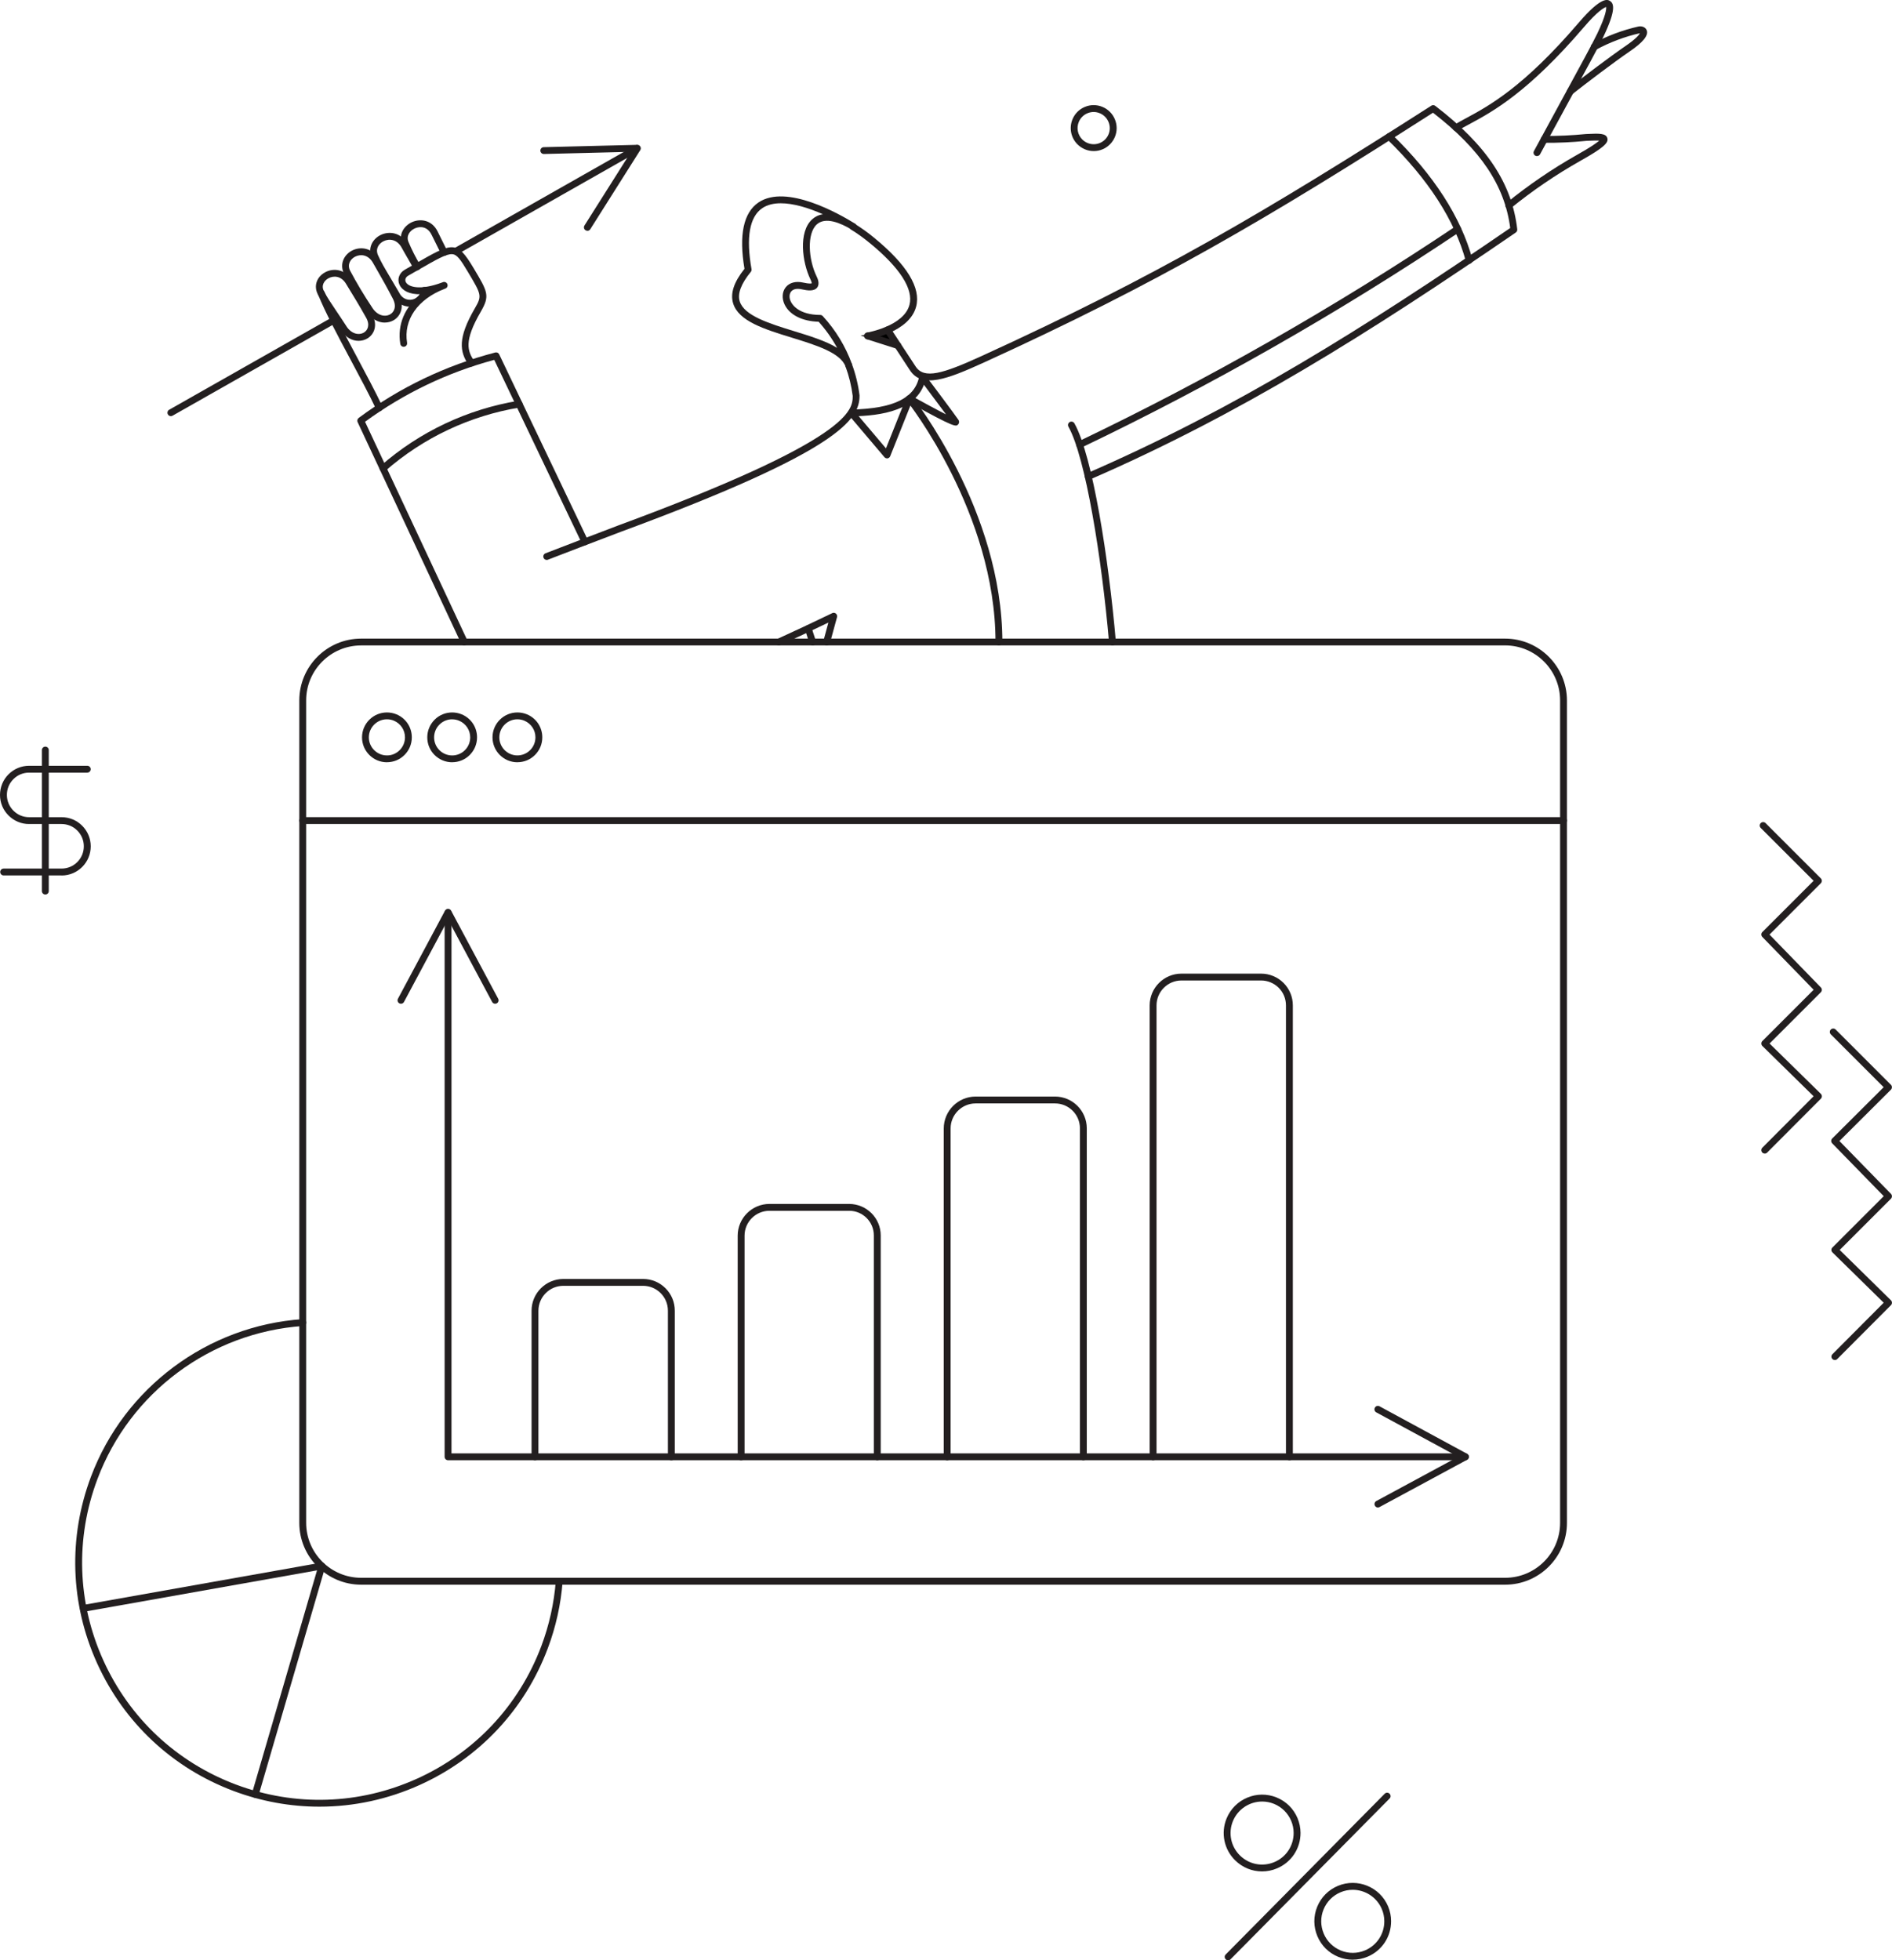 <?xml version="1.0" encoding="UTF-8"?>
<svg xmlns="http://www.w3.org/2000/svg" id="Layer_2" data-name="Layer 2" viewBox="0 0 551.73 571.68">
  <defs>
    <style>
      .cls-1, .cls-2 {
        stroke-width: 0px;
      }

      .cls-2 {
        fill: #231f20;
      }
    </style>
  </defs>
  <g id="content">
    <g>
      <g>
        <path class="cls-1" d="M258.83,96.2c-1.87.8-3.81,1.39-5.81,1.77l8.78,2.79c-.97-1.53-1.96-3.05-2.97-4.56h0Z"></path>
        <path class="cls-2" d="M262.96,101.66l-11.99-3.81,1.96-.36c1.96-.36,3.88-.95,5.71-1.73l.38-.16.23.35c1,1.51,1.99,3.03,2.97,4.56l.74,1.16ZM254.95,98.06l5.69,1.81c-.66-1.02-1.32-2.03-1.98-3.04-1.2.5-2.44.91-3.7,1.23Z"></path>
      </g>
      <g>
        <path class="cls-2" d="M318.94,44.06c-1.77,0-3.49-.72-4.74-1.97-1.92-1.92-2.49-4.78-1.45-7.3.68-1.65,1.97-2.94,3.62-3.62,1.65-.69,3.47-.68,5.12,0,.82.34,1.55.83,2.18,1.46,1.24,1.24,1.96,2.97,1.96,4.73h0c0,3.69-2.99,6.7-6.68,6.7h-.01ZM318.93,32.66c-.61,0-1.22.12-1.8.36-1.16.48-2.06,1.38-2.54,2.54-.73,1.76-.33,3.77,1.02,5.12.88.88,2.09,1.38,3.33,1.38h0c2.59,0,4.69-2.11,4.68-4.7h0c0-1.23-.51-2.44-1.38-3.32-.44-.44-.95-.78-1.53-1.02-.58-.24-1.19-.36-1.79-.36Z"></path>
        <path class="cls-2" d="M253.02,98.97c-.48,0-.9-.35-.99-.84-.09-.54.28-1.06.82-1.15.11-.02,10.7-1.85,12.36-8.07,1.23-4.6-2.8-10.85-11.63-18.08-1.7-1.4-3.5-2.7-5.37-3.85-.47-.29-.61-.91-.32-1.38.29-.47.91-.61,1.38-.32,1.94,1.21,3.82,2.55,5.58,4.01,9.63,7.88,13.76,14.66,12.3,20.15-2,7.47-13.48,9.44-13.97,9.52-.06,0-.11.01-.16.01Z"></path>
        <path class="cls-2" d="M135.39,188.23c-.38,0-.74-.21-.91-.58l-30.19-64.54c-.2-.43-.07-.94.31-1.23,11.98-8.89,25.38-15.31,39.82-19.08.46-.12.95.1,1.15.54l25.89,54.23c.24.5.03,1.1-.47,1.33-.5.24-1.1.03-1.33-.47l-25.53-53.48c-13.62,3.66-26.29,9.73-37.68,18.05l29.85,63.79c.23.5.02,1.1-.48,1.33-.14.06-.28.09-.42.09Z"></path>
        <path class="cls-2" d="M317.35,139.96c-.39,0-.75-.22-.92-.6-.22-.51.01-1.1.52-1.32,43.27-18.81,80.68-42.21,123.45-71.55-1.61-12.4-8.59-22.81-22.52-33.62-48.32,30.92-80.36,49.77-130.95,72.84-10.73,4.89-18.03,7.69-21.59,2.26l-7.35-11.22c-.3-.46-.17-1.08.29-1.38.46-.3,1.08-.17,1.38.29l7.35,11.22c2.47,3.77,7.88,2.13,19.08-2.98,50.69-23.12,82.73-41.99,131.3-73.08.35-.23.81-.21,1.15.05,14.99,11.49,22.36,22.59,23.91,36,.04.37-.12.73-.43.94-43.08,29.57-80.7,53.14-124.29,72.08-.13.06-.27.08-.4.08Z"></path>
        <path class="cls-2" d="M324.41,188.24c-.51,0-.95-.39-1-.91-2.12-24.55-6.87-54.04-11.84-62.89-.27-.48-.1-1.09.38-1.36.48-.27,1.09-.1,1.36.38,5.34,9.52,10.01,39.69,12.09,63.69.05.55-.36,1.03-.91,1.08-.03,0-.06,0-.09,0Z"></path>
        <path class="cls-2" d="M455.94,240.3H88.28c-.55,0-1-.45-1-1s.45-1,1-1h367.66c.55,0,1,.45,1,1s-.45,1-1,1Z"></path>
        <path class="cls-2" d="M112.83,222.3h0c-4.01,0-7.26-3.27-7.26-7.27,0-4,3.26-7.26,7.27-7.26h0c.96,0,1.89.19,2.77.55,2.73,1.13,4.49,3.76,4.48,6.72,0,1.94-.76,3.76-2.13,5.13-1.37,1.37-3.19,2.12-5.13,2.12ZM112.83,209.77c-2.9,0-5.26,2.36-5.27,5.26,0,2.9,2.36,5.27,5.26,5.27,1.4.03,2.73-.54,3.73-1.54,1-.99,1.54-2.32,1.55-3.72h0c0-2.14-1.27-4.05-3.25-4.87-.64-.27-1.32-.4-2.01-.4h0Z"></path>
        <path class="cls-2" d="M131.86,222.3h0c-1.94,0-3.76-.76-5.14-2.13s-2.12-3.2-2.12-5.14c0-1.94.76-3.76,2.13-5.14,1.37-1.37,3.19-2.12,5.13-2.12h0c.96,0,1.89.19,2.77.55,2.73,1.13,4.49,3.76,4.48,6.72,0,1.94-.76,3.76-2.13,5.13-1.37,1.37-3.19,2.12-5.13,2.12ZM131.86,209.77c-1.4,0-2.73.55-3.72,1.54-1,.99-1.54,2.32-1.55,3.72,0,1.41.54,2.73,1.54,3.73.99,1,2.31,1.54,3.72,1.55h0c1.4,0,2.73-.55,3.72-1.54,1-.99,1.54-2.32,1.55-3.72h0c0-2.14-1.27-4.05-3.25-4.87-.64-.27-1.32-.4-2.01-.4h0Z"></path>
        <path class="cls-2" d="M150.88,222.3h0c-4.01,0-7.26-3.27-7.26-7.27,0-4,3.26-7.26,7.27-7.26h0c.96,0,1.89.19,2.77.55,2.73,1.13,4.49,3.76,4.48,6.72,0,1.94-.76,3.76-2.13,5.13-1.37,1.37-3.19,2.12-5.13,2.12ZM150.88,209.77c-2.9,0-5.26,2.36-5.27,5.26,0,2.9,2.36,5.27,5.26,5.27h0c1.4,0,2.73-.55,3.72-1.54,1-.99,1.54-2.32,1.55-3.72h0c0-2.14-1.27-4.05-3.25-4.87-.64-.27-1.32-.4-2.01-.4h0Z"></path>
        <path class="cls-2" d="M195.77,425.85c-.55,0-1-.45-1-1v-42.61c0-1.94-.75-3.76-2.12-5.13-1.37-1.37-3.19-2.13-5.13-2.13h-23.25c-4,0-7.25,3.26-7.26,7.26v42.61c0,.55-.45,1-1,1s-1-.45-1-1v-42.61c0-5.1,4.16-9.25,9.26-9.26h23.25c2.48,0,4.8.96,6.55,2.71s2.71,4.07,2.71,6.55v42.61c0,.55-.45,1-1,1Z"></path>
        <path class="cls-2" d="M427.34,425.85H130.66c-.55,0-1-.45-1-1v-158.71c0-.55.45-1,1-1s1,.45,1,1v157.71h295.68c.55,0,1,.45,1,1s-.45,1-1,1Z"></path>
        <path class="cls-2" d="M255.82,425.85c-.55,0-1-.45-1-1v-64.55c.01-3.96-3.2-7.19-7.15-7.2h-23.29c-4,0-7.26,3.26-7.26,7.26v64.49c0,.55-.45,1-1,1s-1-.45-1-1v-64.49c0-5.1,4.16-9.26,9.26-9.26h23.24c5.12.02,9.22,4.15,9.21,9.21v64.54c0,.55-.45,1-1,1Z"></path>
        <path class="cls-2" d="M276.21,425.86c-.55,0-1-.45-1-1v-95.76c0-5.11,4.14-9.29,9.25-9.31h23.2c5.1,0,9.25,4.15,9.26,9.25v95.81c0,.55-.45,1-1,1s-1-.45-1-1v-95.81c0-4-3.26-7.25-7.26-7.25h-23.19c-4.01.02-7.27,3.3-7.26,7.31v95.76c0,.55-.45,1-1,1Z"></path>
        <path class="cls-2" d="M376,425.85c-.55,0-1-.45-1-1v-131.65c0-1.94-.75-3.76-2.11-5.13-1.35-1.35-3.21-2.13-5.12-2.13h-23.25c-4,0-7.26,3.26-7.26,7.26v131.65c0,.55-.45,1-1,1s-1-.45-1-1v-131.65c0-5.1,4.16-9.26,9.26-9.26h23.25c2.44,0,4.82.99,6.54,2.72,1.74,1.75,2.7,4.07,2.7,6.54v131.65c0,.55-.45,1-1,1Z"></path>
        <path class="cls-2" d="M144.39,292.72c-.36,0-.7-.19-.88-.53l-12.85-24.04-12.85,24.04c-.26.49-.87.67-1.35.41-.49-.26-.67-.87-.41-1.35l13.73-25.69c.35-.65,1.42-.65,1.76,0l13.73,25.69c.26.49.08,1.09-.41,1.35-.15.08-.31.12-.47.12Z"></path>
        <path class="cls-2" d="M401.82,439.63c-.36,0-.7-.19-.88-.52-.26-.49-.08-1.09.4-1.36l23.89-12.91-23.9-12.96c-.49-.26-.67-.87-.4-1.36.26-.49.87-.67,1.36-.4l25.52,13.84c.32.18.52.51.52.88,0,.37-.2.7-.52.88l-25.52,13.78c-.15.08-.31.12-.47.12Z"></path>
        <path class="cls-2" d="M17.98,255.3H1.06c-.55,0-1-.45-1-1s.45-1,1-1h16.92c1.73,0,3.36-.69,4.58-1.92,1.22-1.23,1.89-2.86,1.88-4.6,0-1.73-.69-3.36-1.92-4.59-1.23-1.22-2.82-1.88-4.6-1.88h-9.4c-2.22.03-4.4-.87-6.01-2.47C.9,236.25,0,234.12,0,231.85c0-2.27.87-4.41,2.47-6.02,1.6-1.61,3.73-2.5,6-2.51h16.98c.55,0,1,.45,1,1s-.45,1-1,1H8.47c-1.73,0-3.36.69-4.58,1.92-1.22,1.23-1.89,2.86-1.88,4.6,0,1.73.69,3.36,1.92,4.59,1.23,1.22,2.84,1.9,4.6,1.89h9.44c2.25,0,4.38.87,5.98,2.47,1.61,1.6,2.5,3.73,2.51,6,0,2.27-.87,4.41-2.47,6.02-1.6,1.61-3.73,2.5-6,2.51Z"></path>
        <path class="cls-2" d="M13.22,260.87c-.55,0-1-.45-1-1v-41.13c0-.55.45-1,1-1s1,.45,1,1v41.13c0,.55-.45,1-1,1Z"></path>
        <path class="cls-2" d="M112.21,94.08c-1.88,0-3.92-.99-5.37-3.33,0,0-.01-.02-.02-.03-2.36-3.53-4.56-7.22-6.55-10.98-1.33-2.91.2-5.54,2.4-6.67,2.38-1.22,5.85-.93,7.84,2.57.41.72.81,1.43,1.21,2.13,1.41,2.47,2.88,5.03,4.62,8.4,1.75,3.37.4,6.12-1.6,7.25-.75.42-1.62.65-2.53.65ZM108.44,89.55s.04.06.06.09c1.49,2.44,3.77,2.87,5.25,2.04,1.14-.64,2.03-2.23.8-4.59-1.72-3.32-3.17-5.87-4.58-8.32-.4-.71-.81-1.41-1.22-2.14-1.35-2.37-3.58-2.6-5.19-1.78-1.35.69-2.34,2.2-1.51,4,1.92,3.62,4.08,7.24,6.39,10.7Z"></path>
        <path class="cls-2" d="M121.68,78.77c-.34,0-.67-.17-.86-.48-1.35-2.25-2.55-4.61-3.56-7.03-1.16-2.89.59-5.45,2.91-6.49,2.41-1.07,5.77-.67,7.46,2.76l.14.29c.92,1.85,1.67,3.36,2.65,5.35.24.5.04,1.09-.46,1.34-.5.24-1.1.04-1.34-.46-.97-1.99-1.72-3.49-2.64-5.34l-.15-.29c-1.19-2.41-3.35-2.49-4.85-1.82-1.41.63-2.6,2.12-1.88,3.91.97,2.31,2.12,4.59,3.42,6.75.29.47.13,1.09-.34,1.37-.16.1-.34.14-.52.14Z"></path>
        <path class="cls-2" d="M104.56,99.4c-1.81,0-3.78-.94-5.22-3.17h0c-1.11-1.71-2.07-3.14-2.91-4.39-1.62-2.41-2.8-4.16-3.75-6-1.23-2.39-.38-5.02,2.07-6.4,2.39-1.34,5.84-1.01,7.82,2.23l.56.92c1.71,2.79,3.33,5.42,5.38,9.08,1.78,3.19.55,5.87-1.34,7.01-.76.46-1.67.72-2.61.72ZM101.02,95.15c1.5,2.32,3.71,2.67,5.12,1.82,1.05-.64,1.85-2.15.63-4.32-2.04-3.63-3.64-6.25-5.34-9.02l-.56-.92c-1.39-2.27-3.58-2.4-5.14-1.53-1.14.64-2.16,2.01-1.27,3.74.89,1.74,2.04,3.44,3.63,5.8.85,1.26,1.82,2.7,2.93,4.42h0Z"></path>
        <path class="cls-2" d="M119.51,89.43c-1.97,0-3.87-1.1-4.78-2.99-.96-1.67-1.84-3.14-2.61-4.44-1.64-2.76-2.83-4.75-3.73-6.82-1.27-2.92.35-5.55,2.61-6.65,2.45-1.19,5.96-.84,7.9,2.76.62,1.14,1.23,2.19,1.85,3.26.53.91,1.07,1.83,1.62,2.82.27.48.09,1.09-.39,1.36-.48.27-1.09.09-1.36-.39-.54-.98-1.07-1.89-1.59-2.78-.63-1.09-1.26-2.16-1.89-3.32-1.32-2.45-3.6-2.73-5.27-1.91-1.4.68-2.46,2.2-1.65,4.06.85,1.95,2.01,3.9,3.62,6.6.78,1.3,1.66,2.78,2.66,4.52.83,1.7,2.81,2.39,4.45,1.59,1-.49,1.69-1.43,1.83-2.54.07-.55.58-.93,1.12-.86.55.07.93.58.86,1.12-.24,1.77-1.34,3.29-2.94,4.07-.74.36-1.53.53-2.31.53Z"></path>
        <path class="cls-2" d="M137.5,106.89c-.32,0-.63-.15-.83-.44-2.67-3.9-3.23-7.85,1.78-16.5,2.15-3.7,1.99-3.96-2.03-10.7-2.15-3.6-3.16-5.06-4.59-5.13-1.71-.08-4.54,1.55-9.69,4.5-.94.54-1.96,1.13-3.07,1.76-.77.44-1.06,1.16-.74,1.85.67,1.42,4.03,2.6,10.55.16.1-.04.19-.07.29-.11.51-.19,1.09.07,1.29.58.2.51-.06,1.09-.58,1.29-.1.04-.19.07-.29.11-7.81,3.02-11.97,9.02-10.88,15.71.09.55-.28,1.06-.83,1.15-.55.09-1.06-.28-1.15-.83-.92-5.63,1.33-10.8,6.02-14.49-3.5.12-5.5-1.15-6.24-2.72-.77-1.62-.11-3.49,1.56-4.44,1.11-.63,2.12-1.21,3.06-1.75,10.92-6.27,12.06-6.92,16.98,1.31,4.16,6.96,4.8,8.03,2.06,12.75-4.97,8.57-3.84,11.47-1.86,14.37.31.46.2,1.08-.26,1.39-.17.12-.37.17-.56.17Z"></path>
        <path class="cls-2" d="M110.61,119.94c-.38,0-.73-.21-.91-.57-1.95-4.15-4.76-9.4-7.47-14.48-3.77-7.06-7.67-14.35-9.47-19.03-.2-.52.06-1.09.57-1.29.51-.2,1.09.06,1.29.57,1.76,4.56,5.63,11.8,9.37,18.81,2.72,5.1,5.54,10.37,7.52,14.57.24.5.02,1.1-.48,1.33-.14.06-.28.1-.43.1Z"></path>
        <path class="cls-2" d="M448.19,45.52c-.16,0-.32-.04-.47-.12-.49-.26-.67-.87-.4-1.36,3.06-5.66,5.94-10.94,8.48-15.6,5.02-9.21,8.65-15.87,9.96-18.6,2.62-5.46,2.68-7.31,2.62-7.8-.66.17-2.67,1.4-6.48,5.86-16.36,19.12-26.66,24.67-33.47,28.34-1.24.67-2.31,1.24-3.29,1.84-.47.28-1.09.13-1.37-.34-.28-.47-.13-1.09.34-1.37,1.03-.62,2.17-1.23,3.37-1.88,6.68-3.6,16.78-9.04,32.9-27.88,6.74-7.87,8.49-6.73,9.15-6.3,1.07.7,1.82,2.51-1.96,10.4-1.33,2.78-4.97,9.45-10,18.69-2.54,4.66-5.41,9.93-8.47,15.59-.18.33-.52.52-.88.52Z"></path>
        <path class="cls-2" d="M457.94,27.65c-.29,0-.59-.13-.78-.38-.34-.43-.27-1.06.16-1.4,4-3.17,12.27-9.43,16.64-12.41,3.13-2.14,4.02-3.3,4.26-3.77,0,0-.02,0-.03,0-4.42,1-8.77,2.64-12.82,4.84-.49.26-1.09.08-1.36-.4-.26-.49-.08-1.09.4-1.36,4.22-2.29,8.73-3.99,13.42-5.05,1.13-.17,2.05.28,2.37,1.1.59,1.51-1.04,3.51-5.12,6.29-4.33,2.95-12.54,9.17-16.52,12.32-.18.15-.4.22-.62.22Z"></path>
        <path class="cls-2" d="M439.99,60.92c-.29,0-.58-.13-.78-.37-.35-.43-.28-1.06.15-1.41,6.37-5.17,13.22-9.85,20.36-13.89,4.24-2.37,5.95-3.62,6.64-4.24-.83-.06-2.16,0-3.13.04l-.64.03c-4.05.41-8.2.6-12.3.57-.55,0-1-.46-.99-1.01,0-.55.45-.99,1-.99h0c4.03.03,8.11-.16,12.14-.56l.69-.03c3.12-.14,5.18-.23,5.59,1.22.37,1.3-.74,2.64-8.02,6.72-7.04,3.98-13.8,8.59-20.08,13.69-.19.15-.41.22-.63.22Z"></path>
        <path class="cls-2" d="M49.83,121.36c-.35,0-.69-.18-.87-.51-.27-.48-.1-1.09.38-1.36l47.51-26.95c.48-.27,1.09-.1,1.36.38.27.48.1,1.09-.38,1.36l-47.51,26.95c-.16.09-.33.13-.49.13Z"></path>
        <path class="cls-2" d="M133.17,74.13c-.35,0-.69-.18-.87-.51-.27-.48-.1-1.09.38-1.36l52.58-29.85c.48-.27,1.09-.1,1.36.38s.1,1.09-.38,1.36l-52.58,29.85c-.16.09-.33.13-.49.13Z"></path>
        <path class="cls-2" d="M171.28,67.3c-.18,0-.37-.05-.53-.16-.47-.29-.61-.91-.31-1.38l13.58-21.49-25.42.64c-.55.01-1.01-.42-1.02-.97-.01-.55.42-1.01.97-1.02l27.29-.68c.37-.02.71.19.89.51.18.32.17.72-.02,1.03l-14.58,23.07c-.19.3-.51.47-.85.47Z"></path>
        <path class="cls-2" d="M247.5,107.52c-.41,0-.79-.25-.94-.65-1.48-4.03-8.69-6.25-15.66-8.4-7.99-2.46-15.54-4.79-17.12-10.03-.86-2.87.22-6.16,3.32-10.05-1.67-9.88-.29-16.38,4.09-19.35,8.11-5.48,23.59,3.35,28.15,6.18.47.29.61.9.32,1.37-.29.47-.9.62-1.37.34-3.23-1.94-7.61-3.77-10.12-1.47-2.93,2.68-2.44,10.19-.05,15.12.26.54,1.05,2.17.16,3.3-.89,1.12-2.78.88-4.5.49-1.4-.31-2.5-.08-3.09.67-.57.72-.6,1.84-.08,2.92.43.91,2.34,3.86,8.58,3.89.28,0,.54.12.73.32,3.75,4.08,6.62,8.8,8.52,14,0,0,0,0,0,0,.19.52-.08,1.09-.6,1.28-.11.04-.23.06-.34.06ZM227.7,59.28c-2.09,0-3.93.43-5.39,1.41-3.74,2.52-4.8,8.51-3.16,17.79.05.29-.03.58-.21.81-2.82,3.45-3.91,6.33-3.24,8.56,1.27,4.22,8.65,6.5,15.79,8.7,4.76,1.47,9.36,2.89,12.63,4.9-1.49-2.73-3.29-5.28-5.39-7.62-4.78-.13-8.48-1.99-9.93-5.02-.85-1.78-.73-3.71.32-5.03,1.08-1.36,2.94-1.86,5.1-1.37,1.92.43,2.42.25,2.51.2-.03-.02-.01-.35-.41-1.17-2.39-4.94-3.55-13.76.5-17.47.74-.68,1.76-1.27,3.15-1.49-4.31-1.92-8.66-3.2-12.27-3.2Z"></path>
        <path class="cls-2" d="M514.62,336.41c-.26,0-.51-.1-.71-.29-.39-.39-.39-1.02,0-1.41l14.96-15.01-14.95-14.67c-.19-.19-.3-.44-.3-.71,0-.27.1-.52.29-.71l14.97-14.97-14.98-15.42c-.38-.39-.38-1.02.01-1.4l14.96-14.96-15.42-15.41c-.39-.39-.39-1.02,0-1.41s1.02-.39,1.41,0l16.12,16.12c.19.19.29.44.29.71s-.11.52-.29.71l-14.97,14.97,14.98,15.42c.38.39.38,1.02-.01,1.4l-14.95,14.95,14.95,14.67c.19.19.3.44.3.71,0,.27-.1.52-.29.71l-15.67,15.72c-.2.2-.45.29-.71.29Z"></path>
        <path class="cls-2" d="M535.07,396.62c-.26,0-.51-.1-.71-.29-.39-.39-.39-1.02,0-1.41l14.95-15.01-14.95-14.68c-.19-.19-.3-.44-.3-.71,0-.27.1-.52.29-.71l14.97-14.97-15.03-15.41c-.38-.39-.38-1.02,0-1.41l15.01-14.96-15.41-15.41c-.39-.39-.39-1.02,0-1.41.39-.39,1.02-.39,1.41,0l16.12,16.12c.19.19.29.44.29.71s-.11.52-.29.71l-15.02,14.97,15.03,15.41c.38.39.38,1.02,0,1.41l-14.95,14.95,14.94,14.68c.19.19.3.44.3.71,0,.27-.1.52-.29.71l-15.67,15.72c-.2.2-.45.29-.71.29Z"></path>
        <path class="cls-2" d="M248.35,121.43c-.54,0-.99-.43-1-.98-.01-.55.43-1.01.98-1.02,12.24-.26,18.5-3.34,19.73-9.68.1-.54.63-.9,1.17-.79.54.1.9.63.79,1.17-1.88,9.76-13.25,11.12-21.65,11.3,0,0-.01,0-.02,0Z"></path>
        <path class="cls-2" d="M258.67,133.67c-.29,0-.57-.13-.76-.35l-10.38-12.25c-.36-.42-.3-1.05.12-1.41.42-.36,1.05-.3,1.41.12l9.3,10.98,5.93-14.86c.11-.27.32-.48.59-.57.27-.1.57-.07.82.07,3.63,2.02,7.57,4.14,10.17,5.45-2.28-3.09-5.94-7.97-7.64-10.24-.33-.44-.24-1.07.2-1.4.44-.33,1.07-.24,1.4.2.36.48,8.91,11.85,9.67,13.05.32.5.18,1.03-.1,1.32-.62.66-.94.99-13.68-6.08l-6.13,15.35c-.13.33-.42.56-.77.62-.05,0-.11.01-.16.01ZM277.82,123.52h.01-.01Z"></path>
        <path class="cls-2" d="M291.3,188.24c-.55,0-1-.45-1-1,0-37.67-25.6-70.03-25.86-70.35-.35-.43-.28-1.06.15-1.41.43-.35,1.06-.28,1.41.15.26.33,26.3,33.24,26.3,71.6,0,.55-.45,1-1,1Z"></path>
        <path class="cls-2" d="M438.93,462.14H105.31c-9.94,0-18.03-8.09-18.03-18.03v-239.84c0-9.94,8.08-18.03,18.02-18.03h333.6c9.94,0,18.03,8.09,18.04,18.03v239.84c0,9.94-8.07,18.03-18.01,18.03ZM105.3,188.23c-8.84,0-16.03,7.2-16.02,16.03v239.84c0,8.83,7.19,16.03,16.03,16.03h333.6c8.86,0,16.04-7.2,16.03-16.03v-239.85c0-8.84-7.2-16.03-16.04-16.03H105.3Z"></path>
        <path class="cls-2" d="M93.16,526.88c-8.47,0-16.95-1.53-25.11-4.6-17.79-6.7-31.9-19.92-39.74-37.24-7.84-17.31-8.47-36.64-1.77-54.43,9.78-25.97,33.98-43.99,61.67-45.91.56-.04,1.03.38,1.07.93.04.55-.38,1.03-.93,1.07-26.91,1.86-50.43,19.37-59.93,44.62-6.51,17.29-5.9,36.07,1.72,52.9,7.62,16.83,21.34,29.68,38.62,36.19,17.29,6.51,36.07,5.9,52.9-1.72,16.83-7.62,29.68-21.34,36.19-38.62,2.3-6.11,3.72-12.51,4.23-19.01.04-.55.53-.96,1.07-.92.55.04.96.52.92,1.07-.52,6.7-1.98,13.28-4.35,19.56-6.7,17.79-19.92,31.9-37.24,39.74-9.37,4.24-19.33,6.37-29.32,6.37Z"></path>
        <path class="cls-2" d="M74.43,524.29c-.09,0-.19-.01-.28-.04-.44-.13-.72-.53-.72-.96,0-.09.01-.19.04-.28l18.98-65.05-67.97,12.08c-.54.1-1.06-.27-1.16-.81-.01-.06-.02-.12-.02-.18,0-.48.34-.9.83-.98l69.56-12.36c.34-.06.69.06.92.32.17.19.26.42.26.67,0,.09-.01.19-.04.28l-19.43,66.6c-.13.44-.53.72-.96.72Z"></path>
        <path class="cls-2" d="M368.03,545.76c-2.88,0-5.71-1.12-7.86-3.25-3.23-3.19-4.21-7.97-2.49-12.18,2.34-5.72,8.89-8.47,14.61-6.13,2.76,1.13,4.92,3.26,6.08,6.01.57,1.37.87,2.81.88,4.28.03,4.55-2.66,8.62-6.86,10.38-1.41.6-2.89.89-4.35.89ZM368.06,525.38c-3.63,0-7.07,2.16-8.53,5.72-1.41,3.45-.61,7.38,2.05,10,2.65,2.63,6.59,3.39,10.03,1.94,3.45-1.44,5.65-4.79,5.63-8.52h0c0-1.21-.25-2.39-.72-3.52-.95-2.25-2.73-4.01-4.99-4.94-1.14-.46-2.31-.68-3.47-.68Z"></path>
        <path class="cls-2" d="M394.48,571.51c-1.43,0-2.86-.28-4.23-.84-2.77-1.13-4.93-3.27-6.09-6.03-1.16-2.76-1.18-5.8-.05-8.57,1.13-2.77,3.27-4.93,6.02-6.09,5.69-2.39,12.27.29,14.66,5.98.57,1.36.87,2.8.87,4.28h0c.03,4.55-2.66,8.62-6.85,10.38-1.4.59-2.87.88-4.34.88ZM394.47,551.12c-1.19,0-2.39.23-3.55.72-2.26.95-4.02,2.73-4.95,5-.93,2.27-.91,4.77.04,7.04.95,2.26,2.73,4.02,5,4.95,2.27.93,4.77.91,7.04-.04,3.44-1.44,5.65-4.79,5.63-8.52h0c0-1.22-.25-2.4-.72-3.52-1.48-3.51-4.9-5.63-8.49-5.63Z"></path>
        <path class="cls-2" d="M358.13,571.68c-.25,0-.51-.1-.7-.29-.39-.39-.4-1.02,0-1.41l46.37-46.88c.39-.39,1.02-.4,1.41,0,.39.39.4,1.02,0,1.41l-46.37,46.88c-.2.2-.45.3-.71.3Z"></path>
        <path class="cls-2" d="M111.69,137.59c-.28,0-.56-.12-.75-.34-.36-.42-.32-1.05.09-1.41,11.38-9.96,25.28-16.52,40.2-18.97.55-.09,1.06.28,1.15.82.09.54-.28,1.06-.82,1.15-14.55,2.4-28.11,8.8-39.21,18.51-.19.17-.42.25-.66.25Z"></path>
        <path class="cls-2" d="M428.42,76.93c-.44,0-.84-.29-.96-.74-3.23-11.96-10.98-23.95-23.03-35.66-.4-.39-.41-1.02-.02-1.41.39-.4,1.02-.41,1.41-.02,12.31,11.96,20.24,24.27,23.57,36.57.14.53-.17,1.08-.7,1.23-.09.02-.17.03-.26.03Z"></path>
        <path class="cls-2" d="M241.06,188.23c-.09,0-.18-.01-.26-.04-.53-.15-.85-.7-.7-1.23l1.47-5.4c-5.04,2.42-9.65,4.58-14.05,6.58-.5.23-1.1,0-1.32-.5-.23-.5,0-1.1.5-1.32,4.96-2.25,10.19-4.71,15.99-7.51.35-.17.77-.12,1.07.13.3.25.43.65.33,1.03l-2.05,7.52c-.12.44-.52.74-.96.74Z"></path>
        <path class="cls-2" d="M236.96,188.23c-.42,0-.82-.27-.95-.7-.13-.42-.27-.84-.41-1.27-.29-.87-.58-1.76-.85-2.68-.15-.53.15-1.09.68-1.24.53-.15,1.09.15,1.24.68.26.9.55,1.77.83,2.62.14.44.28.86.42,1.29.17.53-.12,1.09-.65,1.26-.1.03-.2.05-.3.05Z"></path>
        <path class="cls-2" d="M159.43,163.29c-.4,0-.78-.24-.93-.64-.2-.52.06-1.09.57-1.29.18-.07,18-6.93,21.16-8.1,68.08-25.12,68.43-33.67,68.43-37.79-.37-2.93-1.08-5.83-2.1-8.6-.19-.52.07-1.09.59-1.28.52-.19,1.09.07,1.28.59,1.09,2.94,1.83,6,2.22,9.11,0,.04,0,.08,0,.12,0,6.78-5.39,15.99-69.74,39.73-3.16,1.17-20.96,8.02-21.14,8.09-.12.05-.24.07-.36.07Z"></path>
        <path class="cls-2" d="M314.82,130.68c-.37,0-.73-.21-.9-.57-.24-.5-.03-1.1.47-1.33,38.04-18.2,75.09-39.33,110.12-62.8.46-.31,1.08-.18,1.39.27.31.46.19,1.08-.27,1.39-35.11,23.52-72.25,44.7-110.37,62.94-.14.07-.29.1-.43.1Z"></path>
        <path class="cls-2" d="M261.8,101.76c-.1,0-.2-.02-.3-.05l-8.78-2.79c-.53-.17-.82-.73-.65-1.26.17-.53.73-.82,1.26-.65l8.78,2.79c.53.17.82.73.65,1.26-.14.43-.53.7-.95.7Z"></path>
      </g>
    </g>
  </g>
</svg>
